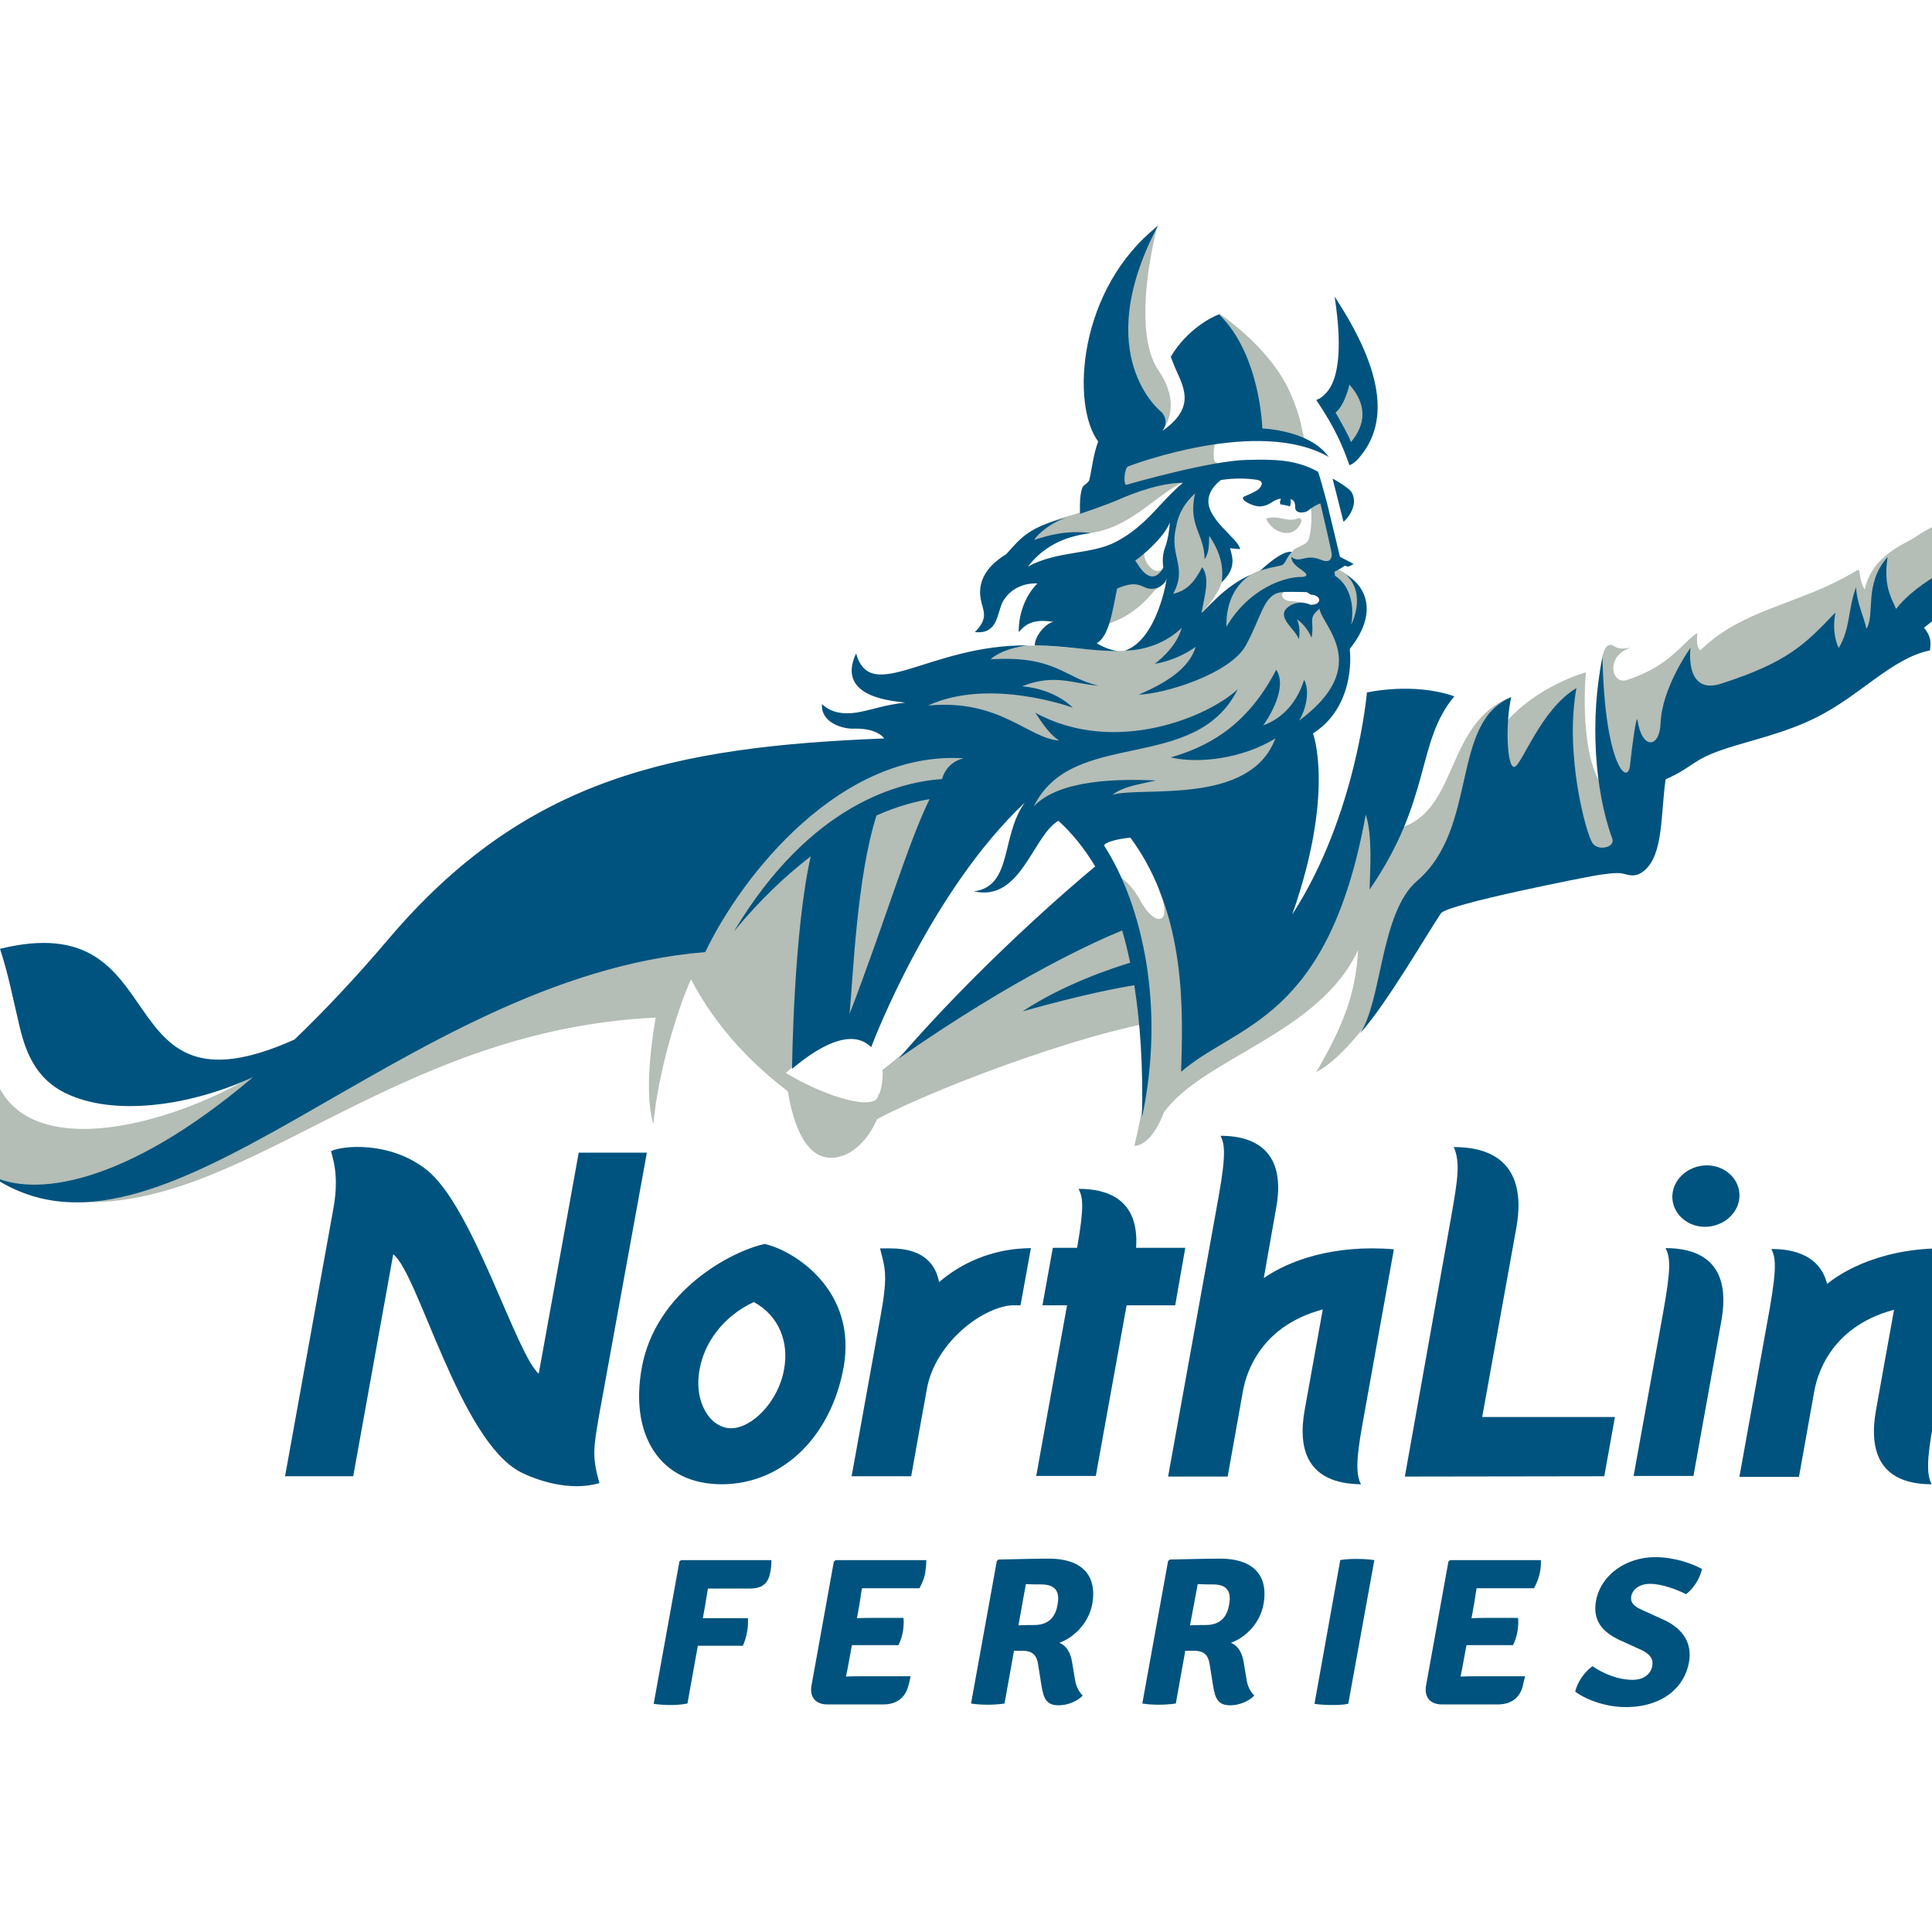 <?xml version="1.0" encoding="UTF-8"?> <svg xmlns="http://www.w3.org/2000/svg" xmlns:xlink="http://www.w3.org/1999/xlink" version="1.1" id="layer" x="0px" y="0px" viewBox="0 0 652 652" style="enable-background:new 0 0 652 652;" xml:space="preserve"> <style type="text/css"> .st0{fill:#00537E;} .st1{fill:#B4BDB6;} </style> <g> <path class="st0" d="M490.6,387.1c22.6,0,23.1,16.5,21.1,27.4c-0.8,4.6-9.6,53-11.5,63.7H545l-3.6,20l-67.3,0.1 c0,0,15.1-84.7,15.7-88C491.9,398.2,492.9,392.3,490.6,387.1"></path> <path class="st0" d="M551.3,498.1l9.9-54.8c2.9-15.9,2.4-18.9,0.9-22.1c9.3,0,22.7,3.2,18.8,24.6c-4.8,26.5-9.4,52.3-9.4,52.3 H551.3z"></path> <path class="st0" d="M287.4,498.2c0,0,7.9-43.7,9.9-54.8c2-11,1.6-14.5,0.5-18.9l-0.8-3.2h3.5c5.7,0,10.1,1.4,12.9,4.3 c1.9,1.9,3,4.3,3.5,7.1c7.6-6.6,17.8-10.9,28.6-11.4l2.4-0.1l-3.5,19.3l-2.3,0c-4.6,0-11.4,3-17.2,8.1 c-5.8,5.1-10.7,12.2-12.1,20.1c-0.1,0.3-5.3,29.5-5.3,29.5H287.4z"></path> <path class="st0" d="M633.1,475.9c2.2-12.4,4.2-23.4,6.1-33.9c-22.6,6-26.3,23.8-27,27.9c-0.7,4-5.1,28.5-5.1,28.5H587l10.2-56.6 c2.7-15.2,1.8-17.7,0.6-20.3c5.2,0,16.1,0.9,18.8,11.8c7.2-5.9,23.1-13.7,46.4-11.7c-2.2,12.4-8.5,47.1-10.6,59 c-2.2,12-2.2,17.2-0.5,20.3C633.9,500.9,630.7,489.2,633.1,475.9"></path> <path class="st0" d="M440.3,475.8c2.2-12.3,4.2-23.4,6.1-33.9c-22.6,6-26.3,23.8-27,27.9c-0.7,4-5.1,28.5-5.1,28.5h-20.1l17.1-94.7 c2.7-15.2,1.8-17.7,0.6-20.3c13.1,0,22,6.5,18.8,24.2c-1.7,9.4-1.8,10.3-4.2,23.8c8.4-5.8,23.3-11.4,43.9-9.7 c-2.2,12.4-8.5,47.1-10.6,59c-2.2,12-2.2,17.2-0.5,20.3C441.1,500.7,437.9,489.1,440.3,475.8"></path> <path class="st0" d="M688.5,468.2c-0.9,4.7-5.4,29.8-5.4,29.8H663c0,0,16.6-91.9,17.1-94.6c2.4-13.4,2.1-16.9,0.6-20.1 c9.5,0,22.7,3.2,18.8,24.5c-0.8,4.7-3.9,21.4-4.2,23.5c4.4-3.1,14.8-10.1,35.4-10.1c-0.6,3.2-2.9,16.4-3.5,19.4 c-6,0-16.8,1-24.9,7.1c3.9,8.5,7.1,15.1,13.7,28c10.3,20,17.9,21.3,19.8,22.8c-7.2,2.4-14.1,2.5-14.2,2.5 c-8.9,0-17.9-4.3-24.5-16.3L688.5,468.2z"></path> <path class="st0" d="M400,421.1h-16.6c1.2-17.2-10.8-19.9-19.4-19.9c1.5,3.1,1.9,6-0.5,19.9h-8.2l-3.5,19.4h8.3l-10.4,57.6h20.1 c0,0,5.7-31.7,10.4-57.6h16.4L400,421.1z"></path> <path class="st0" d="M254.4,439.4c-10.5,4.9-16.7,13.8-18.3,22.7c-2.1,11.4,3.8,19.9,10.6,19.9c7.1,0,16-9,17.9-19.9 C266.3,453.1,263,444.1,254.4,439.4 M284.7,461.4c-4.2,23.3-20.5,39.5-41.2,39.5c-20.7,0-31.1-16.5-26.9-39.4 c4.7-25.8,30.2-39.3,41.5-41.7C268.4,422.2,289.3,435.7,284.7,461.4"></path> <path class="st0" d="M132.7,423.3c-3,16.6-13.5,74.9-13.5,74.9h-23l16.3-90.3c1.6-8.9,0.7-14.4-0.8-19.4c3.4-1.8,19.6-3.7,32.3,6.3 c15.7,12.5,30.1,62,37.8,68.8c3-16.4,13.5-74.6,13.5-74.6l23,0L202,478.6c-1.6,9.7-2.3,13,0.3,21.9c-10.2,3-21.5-1.1-26.6-3.7 C155.1,486.2,141.1,429.5,132.7,423.3"></path> <path class="st0" d="M585.1,409.2c-3.5,4.8-10.5,6.3-15.7,3.2c-5.2-3.1-6.6-9.5-3.1-14.3c3.5-4.8,10.5-6.3,15.7-3.2 C587.2,398,588.6,404.4,585.1,409.2"></path> <path class="st0" d="M226.3,575.4c-1.6,0-3.9-0.1-5.7-0.4l8.7-48.1l0.6-0.4h30.4c0.1,1.2-0.1,3.1-0.4,4.3c-0.7,3.8-2.9,5.3-7,5.3 H244h-5.1c-0.3,1.9-0.6,3.8-0.9,5.5l-0.8,4.5h1.4h13.8c0.1,1.3,0,3.4-0.3,4.7c-0.2,1.3-0.8,3.3-1.4,4.6h-13.8h-1.4l-3.5,19.5 C229.9,575.3,227.9,575.4,226.3,575.4"></path> <path class="st0" d="M306.3,569.7c-1.2,3.6-4.1,5.5-8.2,5.5h-18.9c-4,0-6.1-2.5-5.3-6.6l7.5-41.6l0.6-0.5h30.6 c0,1.7-0.2,3.2-0.4,4.5c-0.2,1.3-1,3.3-1.9,5h-14.5h-4.9c-0.4,1.9-0.5,3.3-0.8,5.1l-0.9,5c1.9-0.1,3.8-0.1,4.8-0.1h10.9 c0.2,1.3,0,3.4-0.2,4.6c-0.2,1.3-0.8,3.2-1.5,4.6h-10.9h-4.8l-1,5.4c-0.3,1.9-0.6,3.2-1,5.1l0,0.1c1.7-0.1,3.3-0.1,5.3-0.1h16.5 C307.1,566.6,306.8,568.3,306.3,569.7"></path> <path class="st0" d="M343.7,548.5c2.2-0.1,4.4-0.1,5.3-0.1c5.4,0,7.3-3.3,7.9-6.9c0.7-3.7-0.1-6.8-5.5-6.8c-1.4,0-3.3,0-5.2-0.1 L343.7,548.5z M357.5,554.4c2.5,1,3.8,3.5,4.3,6.5l1,6c0.3,2.1,1.3,4.1,2.6,5.3c-1.8,1.9-5.1,3.3-8.1,3.3c-4.1,0-5.1-2.2-5.8-6.5 l-1.2-7.5c-0.4-2.4-1.4-4.4-5.2-4.4h-2.9l-3.2,17.8c-2,0.3-4.2,0.4-5.8,0.4c-1.3,0-3.8-0.1-5.5-0.4l8.7-48.1l0.6-0.5 c6.1-0.1,11.7-0.3,17.1-0.3c9.9,0,16.4,4.7,14.5,15.4C367.2,548.4,361.8,552.9,357.5,554.4"></path> <path class="st0" d="M401.6,548.5c2.2-0.1,4.4-0.1,5.3-0.1c5.4,0,7.3-3.3,7.9-6.9c0.7-3.7-0.1-6.8-5.4-6.8c-1.4,0-3.3,0-5.2-0.1 L401.6,548.5z M415.4,554.4c2.5,1,3.8,3.5,4.3,6.5l1,6c0.3,2.1,1.3,4.1,2.6,5.3c-1.8,1.9-5.1,3.3-8.1,3.3c-4.1,0-5.1-2.2-5.8-6.5 l-1.2-7.5c-0.4-2.4-1.4-4.4-5.2-4.4H400l-3.2,17.8c-2,0.3-4.2,0.4-5.8,0.4c-1.4,0-3.7-0.1-5.5-0.4l8.7-48.1l0.6-0.5 c6.1-0.1,11.7-0.3,17.1-0.3c9.9,0,16.4,4.7,14.5,15.4C425.1,548.4,419.7,552.9,415.4,554.4"></path> <path class="st0" d="M452.3,526.5c1.9-0.4,4.4-0.4,5.8-0.4c1.6,0,3.8,0.1,5.7,0.4L455,575c-2,0.4-4.3,0.4-5.8,0.4 c-1.3,0-3.8-0.1-5.6-0.4L452.3,526.5z"></path> <path class="st0" d="M513.7,569.7c-1.2,3.6-4.1,5.5-8.2,5.5h-18.9c-4,0-6.1-2.5-5.3-6.6l7.5-41.6l0.6-0.5h30.6 c0.1,1.7-0.1,3.2-0.4,4.5c-0.2,1.3-1,3.3-1.9,5h-14.5h-4.9c-0.3,1.9-0.5,3.3-0.8,5.1l-0.9,5c1.9-0.1,3.8-0.1,4.8-0.1h10.9 c0.2,1.3,0,3.4-0.2,4.6c-0.2,1.3-0.8,3.2-1.5,4.6h-10.9h-4.8l-1,5.4c-0.3,1.9-0.6,3.2-1,5.1l0,0.1c1.7-0.1,3.3-0.1,5.3-0.1h16.5 C514.4,566.6,514.1,568.3,513.7,569.7"></path> <path class="st0" d="M537.4,562.3c3.5,2.4,8.5,4.6,13.6,4.6c4.1,0,6.2-2.3,6.6-4.7c0.3-1.5,0.1-3.5-3.5-5.3l-7.7-3.5 c-5.4-2.6-9-6.3-7.8-13.1c1.6-8.9,10.3-14.8,19.9-14.8c6.7,0,12.6,2.2,15.9,4c-0.8,3.3-2.8,6.5-5.4,8.5c-3.3-1.7-8.4-3.5-12.1-3.5 c-4.1,0-6.1,2.3-6.4,4.2c-0.3,1.8,0.5,3.2,3.4,4.5l7.9,3.6c6.3,3,9.3,7.9,8.2,14.1c-1.5,8.6-9,15.2-21.4,15.2 c-5.8,0-12.4-1.9-17-5.2C532.3,567.6,534.8,564.2,537.4,562.3"></path> <path class="st1" d="M364.5,180.1c16.1-0.1,25.7-13.8,35.9-17.9c-1.6-0.1-3.1-0.4-3.4-1.2c8.1-1.5,15.3-3.3,13.6-4.9 c-1-0.1-1-1.5-1-3.1c0-1.6,0.2-3.3,0.8-3.4c1.3-0.1,10-5,30.6,1c-2.1-4.9-0.9-7.4-5.7-18.3c-6.9-15.4-23.9-26.5-23.9-26.5l0.8,37.3 l-18.6,7c-0.7-2.6-1.7-4.2-1.4-4.9c1.5-1.5,6.3-9.2-1.2-20.1c-9.9-14.5-0.3-49.2-0.3-49.2s-9.7,9.4-14.9,26 c-3.3,10.6-3.2,48.7,0.1,65c0,0-0.7,1.8-0.7,1.8c-4,2-7.3,3.2-10.8,4.3c-4.4,1.5-8.1,1.9-12.4,4.5c-7.3,4.4-4.9,6.4-4.9,6.4 S348.4,180.2,364.5,180.1"></path> <path class="st1" d="M438.1,174.9c-3.6,1.6-6.4-1.2-10.8,0.1c2,5,9.6,7.5,11.9,0.9C439.4,175.4,438.6,174.6,438.1,174.9"></path> <path class="st1" d="M459,151.2l3.8-12.9l-6.5-10.3c0,0-7.2,10.3-8.5,9.2c-1.3-1.2,3.2,4.9,5.5,10.6 C455.6,153.5,459,151.2,459,151.2"></path> <path class="st1" d="M433.3,199.8c3-1.5,6.9-1.4,9.5-0.8c2.6,0.6,3.3,2.9,3.3,3.4c0,0.5-0.8,1.4-0.8,1.4s-1.6,2.6-2.9,0.7 c-1.1-1.6-5.6-1.3-8-1.8C432.6,202.1,432.1,200.4,433.3,199.8 M436.6,189.3c-0.4-0.3-0.6-0.7-0.8-1 C436,188.6,436.3,188.9,436.6,189.3 M709.2,156.1c-0.2-0.2-10.2-1.2-11.3-10.9c-5,0.3-6.7,6.3-15.4,11.3c6.1,2.4,17.3-0.8,19.8,2.4 c2.5,3.2-2.3,7.2-15.3,9.1c-6.9,1-16,7.7-26.9,7.2c-4.2,1.5-6.7,1.2-13.8,6.1c-3.4,2.3-14.6,6.1-17,17.7c-2.2-3.7-1.3-7.3-2.5-6.6 c-19.2,11.8-38.2,12.6-53,27.1c-1.2-1.1-1.2-2.8-1-5.9c-5,3.2-9.2,11.2-23.8,15.9c-5.2,1.7-7.4-8.3,1.4-10.9 c-5.1,0.8-4.9-0.4-6.4-0.9c-2.4-0.7-3.4,3.3-4,8.4c-1.3,12.3-1.7,33.8-0.1,37.9c-7.1-12.1-4.7-37.1-4.7-37.1s-16.5,4.4-27.6,17.5 c0.2-3.2,0.9-6.6,2.3-9.2c-21.9,8.7-17.7,37.1-36.2,43.8c-9.5,3.5-8.7,5.7-8.7-17.7c0-23.3-17.3,65.5-39.8,75.8 c-20.6,9.4-19.6-25.5-34.2-36.9c5.2,11.8-1.1,13-6,4c-4.4-8-8.6-9-8.6-9s-64.7,55.1-78.6,65.9c0.7,5.5-0.9,7.8-1.4,8.5 c-0.6,5.5-17.1,1-31.2-7.5c18.3-17,27.1-11.6,27.1-11.6s25-75.7,45.8-95.2l9,6.5l1,12.1c0,0,16.5-2.1,17.6-2.1 c1.1,0,22.4,1.4,23.2,1.4c0.8,0,41.9-13.2,41.9-13.2l6.7-14.3l13.9-12.4l5.8-19.6c0,0,3.2-3.1,1.6-12c-1.5-8.4-8-9.7-8-9.7 l-3.8-24.5l-4.6,3.3c0,0,0.7,5.5-0.6,10.8c-0.7,2.8-4.7,2.7-5.6,4.5c-2.4,1.7-4.9,4.7-6.1,4.9c-14.4,3-22.8,16.4-22.8,16.4 s-0.5,1-2.9,0.5c14.3-13.7,9-26.2,4.2-29.3c-4.5-2.9-3.4-13.8-3.4-13.8l-0.2-1.2l-5.5,3.6l-4.2,13V195l-1.4,17.6 c-0.2,0.2-0.5,0.4-0.7,0.6c-6.4,5.6-10.1,6.8-18,6.4c-9.4-1.2-4-5.2-2.3-8.9c9.9-2.2,16.6-11.3,16.6-11.3l4.4-3.3l0.3-6.2 c0,0-2.4,4.6-5.5,2c-2.3-1.9-2.9-4.6-2.5-6.5c1.9-2.4-2.7,2.1-2.7,2.1l-3-3.8l-7.8,16.6l-3.9,18.8c-7.1-0.1-16.3-2.1-29.5-0.8 c-5.9,0.6-10.2,3.7-10.2,3.7l-8.1,4.8l-13.4,16.1l22.8,6.9l2.4,1.7C206.2,249,182,284.9,140.5,322.9 c-18.7,17.2-35.4,27.5-49.1,36.3c-31.5,21.7-99.8,40.9-94.8-13.8c2-22.5-6.6-44.6-26.5-50.4c-9.6-2.8-24.6-1.7-36.6,4.9 c11-2.9,40.2,6.9,40.2,26.8c0,12,0.5,22.3,2.1,31.4c1,4.5,1.8,8.7,3.1,12.6c7.8,22.5,21.4,33,45,34.8c58,4.5,107.1-57.8,197.4-62.1 c0,0-4.6,23.8-0.8,35.9c1.6-17.7,8.2-38.9,12.7-48.8c10.8,20.7,26.5,33,32.7,37.8c0,0,13.9,22.2,24.5,12.8 c10.8-8.1,65.9-29.9,97.5-35.9c0,5.6-0.2,21.9-5.1,41.5c2,0,6.3-1.7,10-11.3c12.9-18.2,52.6-26.6,65.5-54.8 c-0.7,14.8-5.2,25.9-14.1,41.2c18.6-9.5,43.9-60.6,42.9-55.3c3.2-17,22.6-20.1,33-16.6c10.5,3.5,21.4,2.5,27.2-3 c10.7-10.2,6.6-27.5,6.6-27.5l46.6-25l44.8-25.1l11.4-12.8l33.4-14.3C690.2,182.1,715.4,161.5,709.2,156.1"></path> <path class="st0" d="M-13.4,320.8c-5-28.7-39.9-38.7-71.6-7.1c61.5-3,55.5,46.5,68.9,67.9C-22.8,364.2-10.3,338.4-13.4,320.8"></path> <path class="st0" d="M449.7,161.5l3.7,14.6c0,0,2.4-1.9,3.3-5.2c0.6-2.1-0.1-3.9-0.4-4.5C455.6,164.7,449.7,161.5,449.7,161.5"></path> <path class="st0" d="M425.3,192.6c0,0,2-0.8,6.7-1.7c2-0.3,1.8-2.6,4-4.6C432.7,185.4,425.3,192.6,425.3,192.6"></path> <path class="st0" d="M725.6,129.5c2.5,0.3,6.1,6.7-6.4,10.8c-2.5,0.8-4,2.1-8.6,4.1c-3.2,2-4.9,3-6.8,5.2c-0.6,0.9-0.4,2.5-0.8,3.2 c3.8,1,12.7,2,13.2,2.9c1,2.1,1.2,7.2,1.1,11.1c-0.1,1.9-2,3.2-3.4,4.4c0.8,3.5,0,4-1.5,5.6c-1.5,1.6-2.6,2.8-4,4.5 c-0.5,1.8-0.8,3.5-1.3,4.1c-0.7,0.8-4.1,1.5-7.1,1.7c-2.2,0.1-4.4,0.5-4.4-2.3c-6.1,3-12.1,7.7-21.5,7.2c-1.4,0-2.7,0.3-3.4,0.8 c-5.4,3.4-7.5,6.8-10.8,9.9c-4.6,4.2-8.6,7.7-10.6,9.1c2.1,2.8,2.5,4.2,2,7.7c-12.9,2.6-23.6,15.4-38.7,22.8 c-10.5,5.2-22.3,7.7-30.4,10.4c-11.3,3.7-10.6,6.1-20.1,10.3c-1.7,11.9-0.7,25.4-7.2,30.8c-3,2.5-5.2,1.5-7.3,1 c-2.1-0.5-6.9,0.3-9.4,0.7c-2.5,0.4-49.7,9.6-51.9,12.7c-4.5,6.6-18.6,31-27.3,40.5c7.4-10.9,6.8-40.7,19.2-51.4 c20.9-17.9,11.1-53.5,31.8-62c-2,8.6-1.5,23.7,1,23.5c2.5-0.2,8.8-19.3,21-26.6c-4.1,22.8,3.4,49.4,5.4,52.3c2,2.9,7.8,1.4,6.7-1.5 c-6-16.3-7.6-40.6-3.3-61.2c0.7,36.1,8.6,43.9,9.3,36.3c0.8-7.6,2.2-17.1,2.5-15.1c1.5,10.1,7.5,9.6,7.8,1 c0.5-12.1,10.1-25.4,10.1-25.4s-2.2,16.2,10.4,12.1c22.9-7.4,28.4-13.5,38.5-24c0,0.2-1.5,6.3,1.1,12c4-6.6,3.1-13.2,5.9-20.6 c0.1,4.9,2.4,9.5,3.5,14.1c3-5-1-15.1,7.1-24.2c-1.3,9.1,0.7,12.8,2.9,17.5c7.3-9.6,23.6-16.8,33.9-22.3c-3.5-0.1-6.4-0.8-8.9-4.4 c22.3-4.3,15.6-6.8,30.3-9.3c9.7-1.7,11.2-6.9,10.3-9.1c-0.6-1.5-2.6-2.3-5.6-1.9c-3.3,0.4-7.9,2.1-11.1,2.6 c-4.2,0.6-9.1-0.2-9.8-0.4c-1.7-0.4,4.2-4.4,6.8-5.8c1.5,0.7,1.8,2.1,1.6,3c5.8-3.1,3.8-6.8,5.6-9.3c1.8-2.6,4.3-2.5,6.8-4.4 c2.6-1.9,5-4.3,9.3-5.8c2.6-0.9,5.9-2.4,8.1-3.8C718.1,133.5,724.1,131.9,725.6,129.5"></path> <path class="st0" d="M450.7,139.2c0,0,2.8-1.7,4.7-9.4c7.3,8.3,4.1,15.1,0.5,19.4C455.4,147.3,450.7,139.2,450.7,139.2 M458.3,154.9c10.2-11.4,9.4-28.5-7.9-54.8c3,19.4,0.7,28.3-2.5,32.1c-1.5,1.6-2,2.1-3.7,2.8c6.6,9.7,9.2,16.3,11.2,22 C456.3,156.7,457.3,156,458.3,154.9"></path> <path class="st0" d="M286.7,342.2c1.2-12.3,2.4-46.1,9.1-67c7.4-3.3,13.6-4.8,17.9-5.5C306.3,284.8,298.7,311,286.7,342.2 M435.8,187.9c-0.1,1.3,1,2.6,2.3,3.6c2.1,1.5,4.2,2.8,1.5,3.2c-6.1-0.2-18.2,4-25.7,16.8c-0.3-11.9,6.6-16.6,8.2-17.5 c-8.6,3.5-15.3,12-16.6,12.8c0.9-5.5,3-11.6,0.2-15.4c-2.8,5.5-5.5,8-9.8,9c5-9.1-1.4-12.7,1-22.5c0.6-4.1,2.7-8,6.4-11.4 c-2.5,10.9,3.2,13.7,3.2,22.2c2.3-3,1.1-8.6,1.8-7.6c3,4.7,4.8,9.3,4,15.4c4.5-4.3,4-7.6,2.8-11.5c1.2,0.1,2.5,0.3,3.4,0.3 c-0.4-3.3-10.7-9.6-10.7-16.1c0-3.1,2.1-5.6,4.2-7.2c5-0.8,9.4-0.5,12-0.1c3.4,0.5,1.1,2.9,0.6,3.3c-1,0.7-2.4,1.4-4.6,2.3 c-2.2,0.9,2.7,3.5,5.3,3.4c3.5-0.2,4.2-2.4,7-2.6c-0.4,0.8-0.4,1.5-0.2,1.9c2.6,0.4,3.2,0.7,3.2,0.7s0.5-0.9,0.2-2.4 c1.7,0.1,1.6,2.4,1.6,2.9c0.2,2.1,3,1.6,3.9,1.2c0.6-0.3,2.4-2,4.6-2.7c1.1,4.8,2.9,12.2,3.8,16.8c0.1,0.6,0.2,3.7-3.4,2.3 C440.5,186.6,438.7,190.4,435.8,187.9 M393.2,184.7c-1.3,3.3-0.6,6.8-0.6,6.8s-2.1,4.7-5.6,2.4c-1.1-0.7-2.3-2.2-3-3.4 c-0.4-0.7-0.6-0.8-0.9-1.3c5-3.6,10.3-9.1,11.7-12.9C394.6,179.4,394,182.6,393.2,184.7 M462.2,300.2 c21.1-30.6,15.6-49.7,28.6-65.2c-13.9-4.9-29.5-1.3-29.5-1.3s-3.5,41.4-25.2,74.9c14.5-41.3,7-61.1,7-61.1 c11.6-7.3,13.2-21.1,12.4-28.5c10.1-12.6,5-21.6-1.3-25.1c7.2,6.6,1.8,16.9,1.8,16.9c1.3-7.2-0.9-13.7-5.5-16.5 c0-0.7-0.2-1.3-0.2-1.3s2.8-1.5,3.4-2c0.3-0.2,1,0.3,1.4,0.2c0.6-0.2,1.7-0.9,1.7-0.9l-4.6-2.4l-4.4-18.3c-1.5-5.3-2.2-8.2-3-10.4 c-7.6-4.2-14.8-4.2-23.9-4c-12.1,0.2-39.5,8-40.7,8.4c-1.2,0.4-0.8-5.7,0.5-6.2c0.8-0.3,44-16.8,67.7-3.2 c-6.4-9.1-22.4-9.6-22.4-9.6s-0.6-24.9-14.6-38.5c-2.2,0.7-10.8,5-16.3,14.3c0.4,1,0.8,2,1.2,3.1c2.8,6.7,7.8,13.6-4,21.9 c2.6-3.7-0.4-6.4-0.4-6.4s-24.2-18.8-1.3-62.5l0.2-0.3c-26.9,21.1-29.5,60.2-20.2,72.8c-1.7,4.6-2.1,9.3-3,13 c-0.3,1-1.9,1.6-2.3,2.5c-1.2,2.9-0.8,8.9-0.8,8.9s8.4-2.8,13-4.8c10.6-4.6,17.2-5.6,21.7-5.7c-8.1,6.9-12.1,14.3-22.3,19.8 c-8.5,4.6-19.9,3-30,8.5c4.8-6.2,11.4-10.1,21.3-11.3c-8-1-14,0.6-19.2,2.3c1.2-2,5.9-6.1,11.2-7.6c-12.6,3.2-15.3,6.4-20.6,12.4 c-8.4,5.1-9.6,11-8.5,15.8c0.7,3.4,2.6,5.8-2.1,10.5c8,0.9,7.4-6.7,9.5-10.4c2.8-4.8,7.8-6.2,11.6-6c-4.6,4.6-6.4,11.2-6.3,16.4 c2-2.2,4.4-4.7,11.8-3.4c-2.2,0-6.4,4.5-6.4,7.9c10.9,0.1,18.3,1.9,28,1.9c-3-0.4-5.5-1.7-7.1-2.6c4.3-2.5,5.3-11,6.9-18.5 c7.5-3.2,8.2,0,11.4,0.1c4.3,0.1,5.4-3.7,5.4-3.7s-3,20.7-14.2,24.6c6.8-0.2,13.7-2.5,19.2-7.7c-1.9,7-9.1,12.1-9.1,12.1 s6.7-0.7,13.8-5.7c-1.7,5.7-7.1,11-19.2,16.1c8.2-0.1,30.9-6.9,36.2-16.7c5.3-9.8,5.9-16.8,11.6-17.8c1.9-0.3,6.9-0.1,8.4-0.1 c1.1,0,1.4,0.9,2.1,0.9c2.5,0.2,2.6,1.7,2.6,1.7s0.2,1.7-2.9,1.7c-4.5-1.9-8.2,0.5-8.9,2.4c-1,3.1,4.3,6.6,4.9,9.3 c0.8-4-0.6-6.8-0.6-6.8s3,1.8,4.9,6.2c0.9-4.2-0.6-6.1,1-8.1c0.5-0.6,1.1-1.2,1.7-1.7c0.6,5.6,18.2,19.2-6.9,37.8 c2.4-3.9,3.7-10.2,1.7-13.8c-2.3,7.4-7,12.9-13.8,15.4c2-2.8,8.3-12.8,4.4-18.8c-10.2,19.7-23.9,26.2-35.6,29.6 c9.1,2.2,24.1,0.5,35.3-6.4c-8.5,22.8-44.7,16.1-55,19c3.9-2.8,8-3.3,14.7-4.8c-12.4-0.6-32.6-0.4-41.2,8.7 c13.1-26.7,54.5-10.7,68.8-39.5c-9.7,9.1-41.2,22.7-68.4,7.9c1.2,1.4,4,6.7,8.1,9.4c-10.4-0.7-20-14.1-44.2-11.8 c20.7-9.6,48.8,0.7,48.8,0.7s-5.6-6.2-17.1-7.2c11.2-4.4,17.2-0.8,25.9-0.2c-11.5-2.5-14.5-10.3-36.5-8.9 c4.3-3.9,12.5-4.7,12.5-4.7c-33.2-0.3-52.9,20.3-57.9,2.7c-7.1,15.3,13.5,16.1,16.6,16.6c-7,0.8-10.4,2.2-15.5,3.2 c-2.6,0.5-8.5,1.3-12.6-2.7c-0.5,6.1,6.7,8.5,11,8.3c7.8-0.2,10,3.3,10,3.3c-70.7,2.8-121,13.1-167.3,67.7 c-11.1,13.1-21.7,24.3-31.7,33.9c-64.8,29.1-38.7-45.5-99.4-30.6c2.9,8.8,4.3,16.6,6.7,26.6c2.1,8.8,5.7,17.3,15.2,22 c16.1,8,41.7,4.7,63.5-5.3c-43.5,36.9-74.4,40.6-88.6,33.1c57.5,40.7,138.3-66.9,241.2-75.3c12.8-26.7,46.1-68,87.2-65.4 c-3.4,0.8-6.2,3.2-7.3,7v0c-13.9,1-44.2,8-70.2,51.4c9-10.9,17.8-19.1,25.9-25.3c-5.7,25-6.3,70.1-6.3,71.7 c18.2-15.3,24.8-9.1,26.7-7.3c0.9-2.4,20.1-52.6,51.8-82.5c-8.1,11.2-4,28.2-17.1,29.9c15.9,3.7,19.9-19,28.5-23.8 c4.5,4.1,8.7,9.2,12.4,15.4c-9.1,7.5-39.6,33.9-66.3,64.8c39.9-27.9,67.8-40.1,75.4-43.2c1,3.4,1.9,7,2.7,10.9 c-5.9,1.8-22.2,7.1-36.3,16.4c20.6-5.8,33.2-8.1,37.7-8.8c2,12.7,3,27.5,2.6,44.6c7.9-37,0.2-71.5-12.7-91.6 c-0.6-1,4.4-2.5,8.8-2.8c19.4,26.3,17.6,60.3,17.1,79c18.8-16.3,49.7-17,62.3-86.8C463.3,281.9,462.3,294.5,462.2,300.2"></path> <path class="st1" d="M293.8,375.3c-1.2,1.7-2.9,2.4-5,2.4c-9.9-0.6-21.9-10.6-23.5-13.8c0.6,5.9,3.3,24.5,13.1,26.6 c11.1,2.3,22.2-13.9,19.5-28.7C297.9,368.2,295.7,372.8,293.8,375.3"></path> </g> </svg> 
